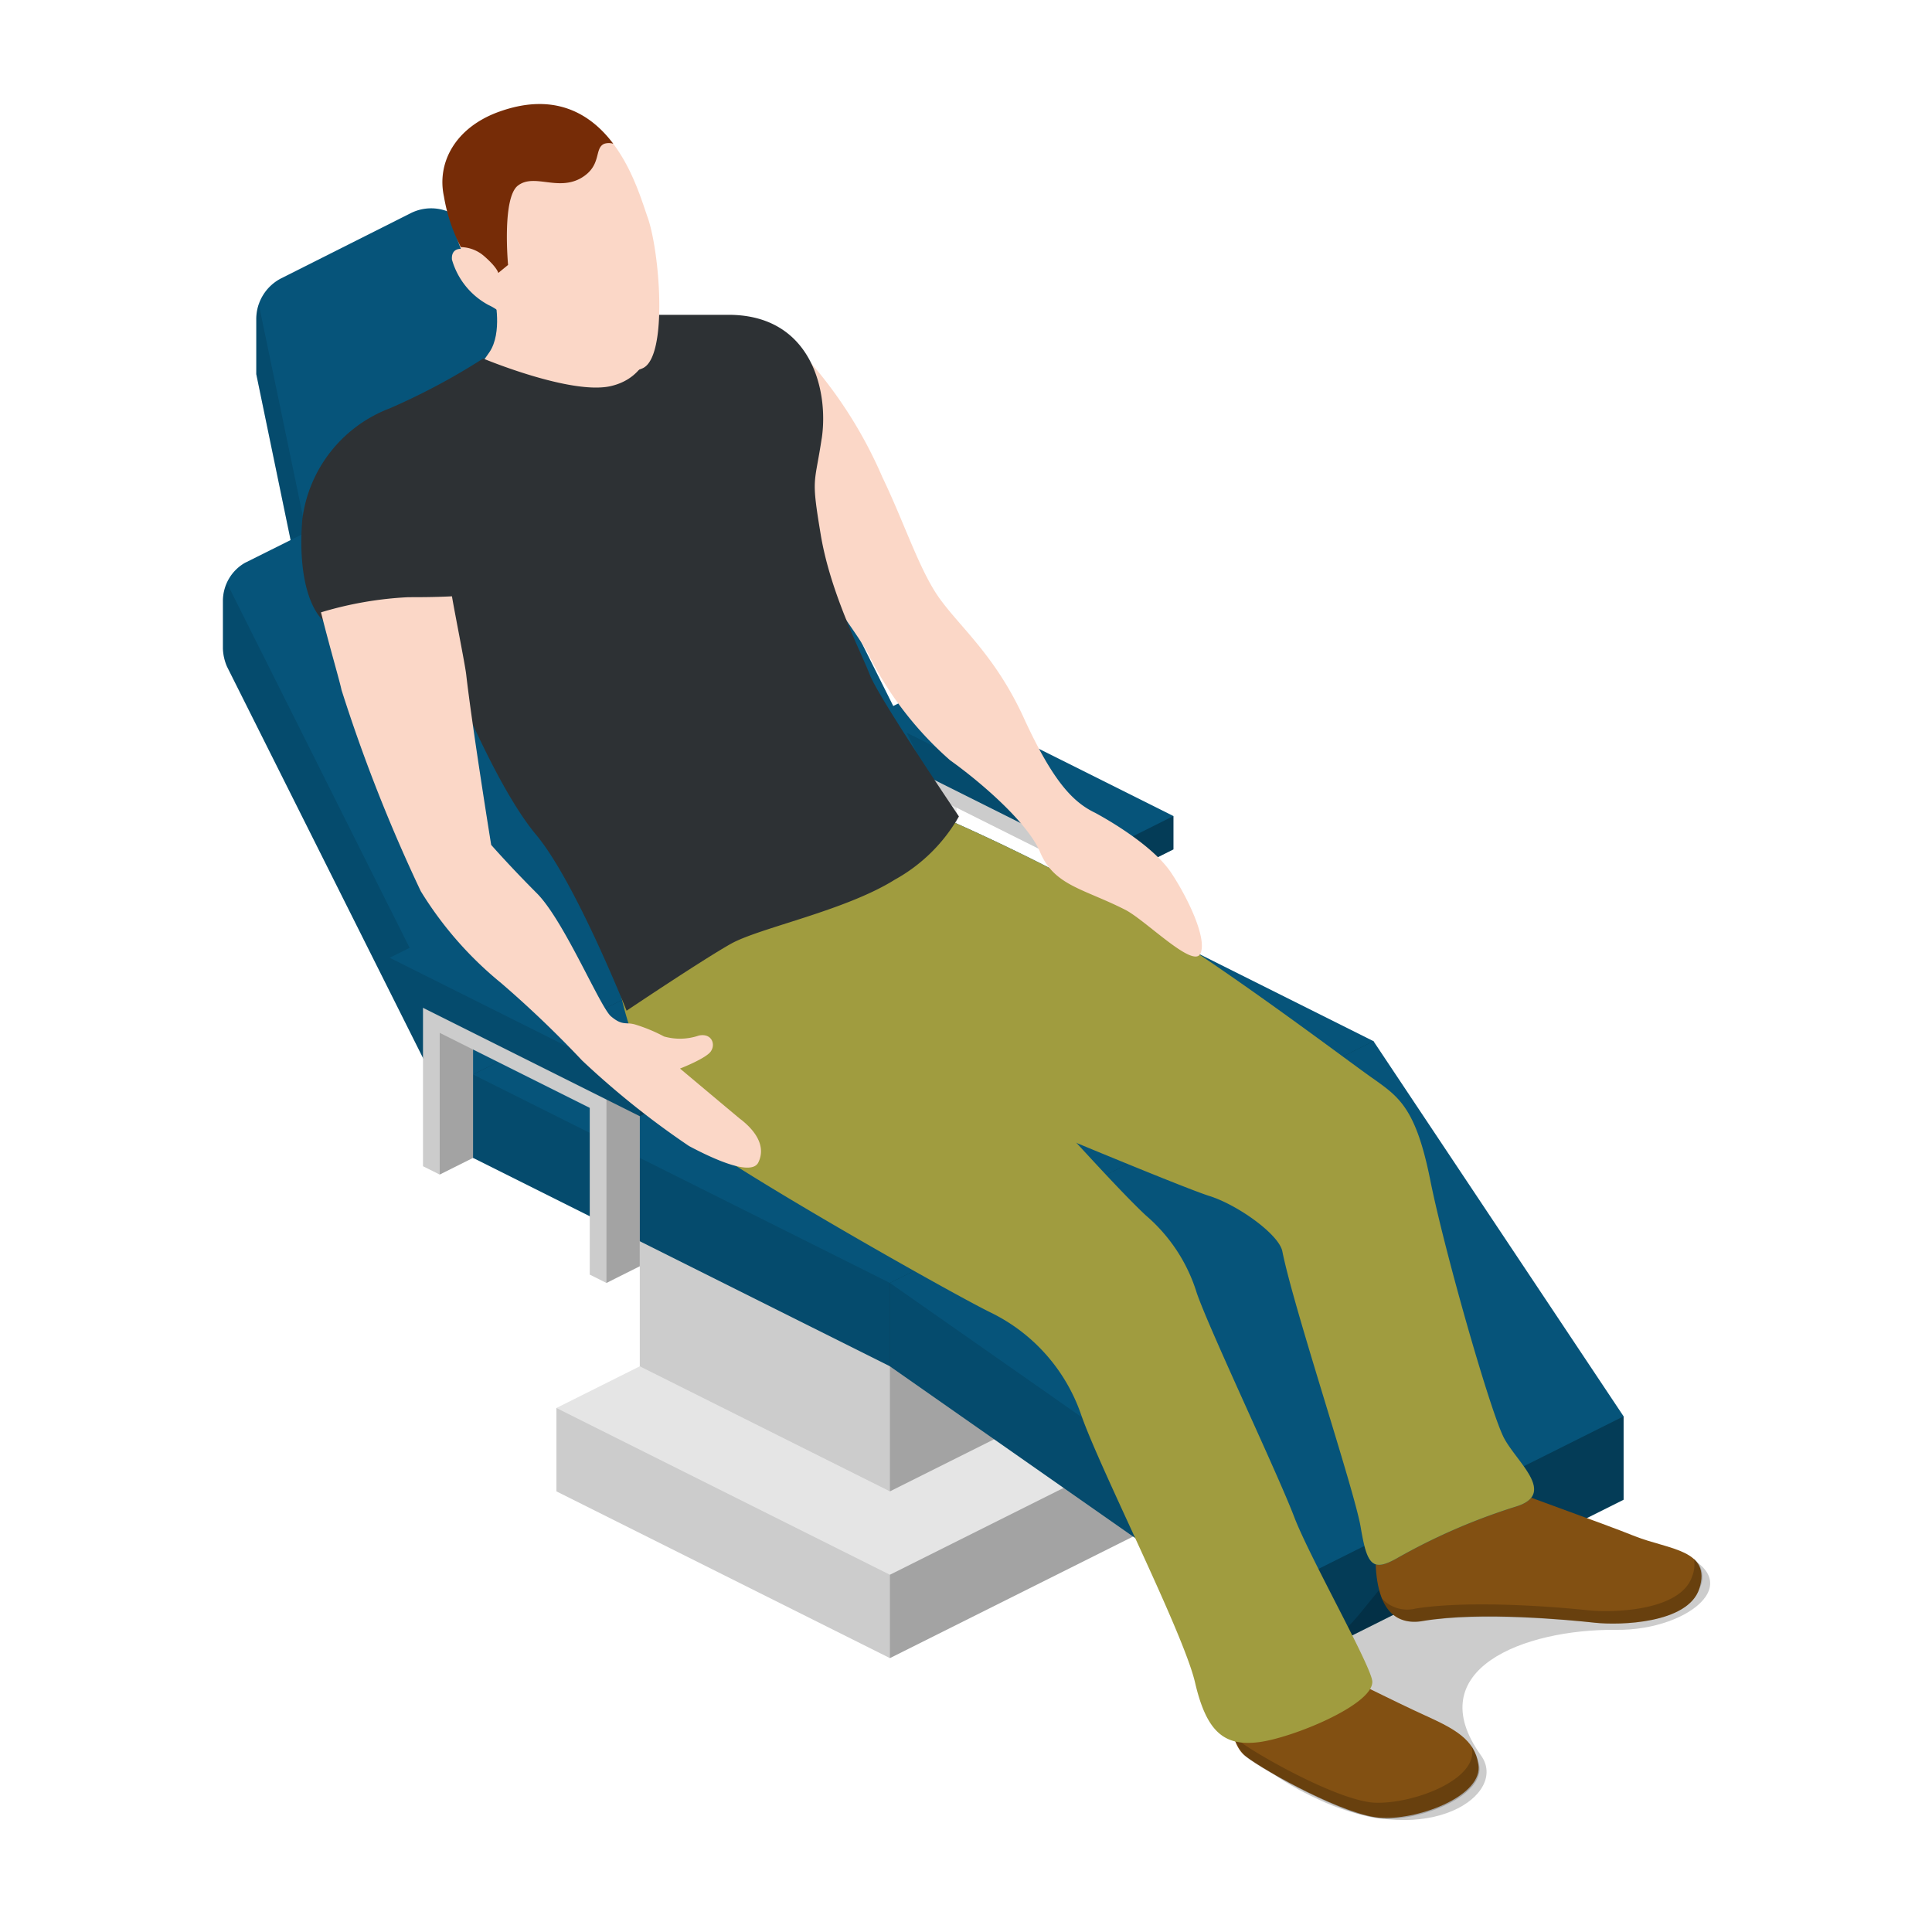<svg xmlns="http://www.w3.org/2000/svg" width="130" height="130" viewBox="0 0 130 130">
  <g id="img02" transform="translate(-505 -900)">
    <rect id="Rectangle_15262" data-name="Rectangle 15262" width="130" height="130" transform="translate(505 900)" fill="#fff"/>
    <g id="Group_19925" data-name="Group 19925" transform="translate(-118 -91.206)">
      <g id="i167" transform="translate(638 1005.232)">
        <g id="Group_19923" data-name="Group 19923" transform="translate(0 0)">
          <path id="Path_46557" data-name="Path 46557" d="M20,46.22,42.44,35,64.88,46.22v5.61L42.44,63.05,20,51.83Z" transform="translate(2.44 34.495)" fill="#e5e5e5"/>
          <path id="Path_46558" data-name="Path 46558" d="M50.44,39,28,50.22v5.61L50.44,44.61Z" transform="translate(16.88 41.715)" opacity="0.29"/>
          <path id="Path_46559" data-name="Path 46559" d="M20,39,42.44,50.22v5.61L20,44.61Z" transform="translate(2.44 41.715)" opacity="0.11"/>
          <path id="Path_46560" data-name="Path 46560" d="M22,34.61,33.22,29l16.83,8.415V57.05L38.83,62.66,22,54.245Z" transform="translate(6.05 23.665)" fill="#e5e5e5"/>
          <path id="Path_46561" data-name="Path 46561" d="M39.22,32,28,37.61V57.245l11.22-5.61Z" transform="translate(16.88 29.08)" opacity="0.29"/>
          <path id="Path_46562" data-name="Path 46562" d="M22,31l16.83,8.415V59.05L22,50.635Z" transform="translate(6.05 27.275)" opacity="0.11"/>
          <path id="Path_46563" data-name="Path 46563" d="M28.4,24.122v7.293l1.122.561,2.244-1.122V27.488l7.854,3.927v11.22l1.122.561,2.244-1.122v-12.9L30.644,23Z" transform="translate(17.602 12.835)" fill="#e5e5e5"/>
          <path id="Path_46564" data-name="Path 46564" d="M40.742,42.474l-1.122-.561V30.693l-10.1-5.049v5.61L28.4,30.693V23.4l12.342,6.171Z" transform="translate(17.602 13.557)" opacity="0.11"/>
          <path id="Path_46565" data-name="Path 46565" d="M32.8,39.225,35.044,38.1V25.2L32.8,26.322Z" transform="translate(25.544 16.806)" opacity="0.29"/>
          <path id="Path_46566" data-name="Path 46566" d="M27.6,23.483,30.966,21.8,47.8,30.215v2.244L44.43,34.142,27.6,25.727Z" transform="translate(16.158 10.669)" fill="#06547a"/>
          <path id="Path_46567" data-name="Path 46567" d="M36.966,24.8,33.6,26.483v2.244l3.366-1.683Z" transform="translate(26.988 16.084)" opacity="0.29"/>
          <path id="Path_46568" data-name="Path 46568" d="M27.6,22.4l16.83,8.415v2.244L27.6,24.644Z" transform="translate(16.158 11.752)" opacity="0.11"/>
          <path id="Path_46569" data-name="Path 46569" d="M14.483,14.924l8.7-4.376a3.053,3.053,0,0,1,3.478.5L37.484,21.376v5.61L16.166,37.645,12.8,21.376v-3.7A3.083,3.083,0,0,1,14.483,14.924Z" transform="translate(-10.556 -10.225)" fill="#06547a"/>
          <path id="Path_46570" data-name="Path 46570" d="M35.318,14.2,14,24.859v5.61L35.318,19.81Z" transform="translate(-8.39 -3.049)" opacity="0.29"/>
          <path id="Path_46571" data-name="Path 46571" d="M16.166,27.891V33.5L12.8,17.232v-3.7a3.177,3.177,0,0,1,.168-1.01Z" transform="translate(-10.556 -6.081)" opacity="0.11"/>
          <path id="Path_46572" data-name="Path 46572" d="M13.515,27.942,41.509,13.973a3.373,3.373,0,0,1,4.544,1.515L61.368,46.118v5.61L28.83,68,12.281,34.954A3.283,3.283,0,0,1,12,33.72v-3.2a2.95,2.95,0,0,1,1.515-2.581Z" transform="translate(-12 -4.112)" fill="#06547a"/>
          <path id="Path_46573" data-name="Path 46573" d="M50.538,25.2,18,41.469v5.61L50.538,30.81Z" transform="translate(-1.17 16.806)" opacity="0.29"/>
          <path id="Path_46574" data-name="Path 46574" d="M28.83,52.263v5.61L12.281,24.83A3.283,3.283,0,0,1,12,23.6V20.4a2.8,2.8,0,0,1,.281-1.178Z" transform="translate(-12 6.012)" opacity="0.11"/>
          <path id="Path_46575" data-name="Path 46575" d="M18,41.469,50.538,25.2l28.05,14.025v5.61L46.05,61.1,18,47.079Z" transform="translate(-1.17 16.806)" fill="#06547a"/>
          <path id="Path_46576" data-name="Path 46576" d="M60.538,30.2,28,46.469v5.61L60.538,35.81Z" transform="translate(16.88 25.831)" opacity="0.29"/>
          <path id="Path_46577" data-name="Path 46577" d="M18,31,46.05,45.025v5.61L18,36.61Z" transform="translate(-1.17 27.275)" opacity="0.11"/>
          <path id="Path_46578" data-name="Path 46578" d="M28,46.469,60.538,30.2l16.83,25.245v5.61L56.05,71.714,28,52.079Z" transform="translate(16.88 25.831)" fill="#06547a"/>
          <path id="Path_46579" data-name="Path 46579" d="M59.318,39.2,38,49.859v5.61L59.318,44.81Z" transform="translate(34.93 42.076)" opacity="0.29"/>
          <path id="Path_46580" data-name="Path 46580" d="M28,36,56.05,55.635v5.61L28,41.61Z" transform="translate(16.88 36.3)" opacity="0.11"/>
          <path id="Path_46581" data-name="Path 46581" d="M16.8,29.922v11.22l1.122.561,2.244-1.122V33.288l7.854,3.927v11.22L29.142,49l2.244-1.122v-12.9L19.044,28.8Z" transform="translate(-3.336 23.304)" fill="#e5e5e5"/>
          <path id="Path_46582" data-name="Path 46582" d="M29.142,48.274l-1.122-.561V36.493l-10.1-5.049v9.537L16.8,40.42V29.2l12.342,6.171Z" transform="translate(-3.336 24.026)" opacity="0.11"/>
          <path id="Path_46583" data-name="Path 46583" d="M21.2,45.025,23.444,43.9V31L21.2,32.122Z" transform="translate(4.606 27.275)" opacity="0.29"/>
          <path id="Path_46584" data-name="Path 46584" d="M19.444,38.415,17.2,39.537V30l2.244,1.122Z" transform="translate(-2.614 25.47)" opacity="0.29"/>
          <path id="Path_46585" data-name="Path 46585" d="M16,29.283,19.366,27.6,36.2,36.015v2.244L32.83,39.942,16,31.527Z" transform="translate(-4.78 21.138)" fill="#06547a"/>
          <path id="Path_46586" data-name="Path 46586" d="M25.366,30.6,22,32.283v2.244l3.366-1.683Z" transform="translate(6.05 26.553)" opacity="0.29"/>
          <path id="Path_46587" data-name="Path 46587" d="M16,28.2l16.83,8.415v2.244L16,30.444Z" transform="translate(-4.78 22.221)" opacity="0.11"/>
        </g>
      </g>
      <g id="i168" transform="translate(643.276 998.206)">
        <g id="Group_19924" data-name="Group 19924" transform="translate(0 0)">
          <path id="Path_46588" data-name="Path 46588" d="M57.764,78.582c-8.393-3.777-7.374-8.573.6-10.971,3.477-1.019,4.376-11.87,22.721-5.995,5.875,1.858,1.559,5.515-3.477,5.455-6.295-.06-13.249,2.7-9.112,8.453C70.353,78.1,65.078,81.879,57.764,78.582Z" transform="translate(10.882 35.597)" opacity="0.2"/>
          <path id="Path_46589" data-name="Path 46589" d="M56.683,61.759c.06.959-.719,6.654,3.177,5.995s9.892-.06,11.57.12,6.235.06,7.014-2.278c.839-2.638-2.038-2.638-4.316-3.537-2.218-.9-8.393-3.057-9.112-3.417S63.038,60.32,60.94,60.8c-1.978.54-4.256.959-4.256.959Z" transform="translate(15.619 34.316)" fill="#825012"/>
          <path id="Path_46590" data-name="Path 46590" d="M77.862,61.08a2.2,2.2,0,0,1-.12,1.2c-.779,2.338-5.335,2.458-7.014,2.278s-7.674-.719-11.57-.12a2.32,2.32,0,0,1-2.278-.659,2.319,2.319,0,0,0,2.758,1.5c3.9-.6,9.892-.06,11.57.12s6.235.06,7.014-2.278A1.621,1.621,0,0,0,77.862,61.08Z" transform="translate(15.842 36.793)" opacity="0.2"/>
          <path id="Path_46591" data-name="Path 46591" d="M46.1,36.15a136.184,136.184,0,0,1,14.388,7.374C66.366,47.241,73.68,52.816,75,53.715c1.679,1.2,2.818,1.978,3.777,6.774S82.852,76.2,83.752,77.875s3.6,3.777.719,4.616A40.876,40.876,0,0,0,76.5,85.968c-1.619.9-1.978.42-2.4-2.1s-4.5-14.688-5.276-18.584c-.24-1.139-3-3.117-4.916-3.717S49.1,55.574,46.1,54.255,38.19,39.987,38.19,39.987Z" transform="translate(-2.816 11.905)" fill="#06547a"/>
          <path id="Path_46592" data-name="Path 46592" d="M46.1,36.15a136.184,136.184,0,0,1,14.388,7.374C66.366,47.241,73.68,52.816,75,53.715c1.679,1.2,2.818,1.978,3.777,6.774S82.852,76.2,83.752,77.875s3.6,3.777.719,4.616A40.876,40.876,0,0,0,76.5,85.968c-1.619.9-1.978.42-2.4-2.1s-4.5-14.688-5.276-18.584c-.24-1.139-3-3.117-4.916-3.717S49.1,55.574,46.1,54.255,38.19,39.987,38.19,39.987Z" transform="translate(-2.816 11.905)" fill="#a09c3f"/>
          <path id="Path_46593" data-name="Path 46593" d="M51.759,66.479s-.24,3.177,1.079,4.136c1.319,1.019,6.834,4.077,9.172,4.137,2.638.12,6.834-1.559,6.475-3.6-.24-1.679-1.619-2.4-3.6-3.3s-6.175-3-6.175-3Z" transform="translate(10.712 40.567)" fill="#825012"/>
          <path id="Path_46594" data-name="Path 46594" d="M67.847,67.709c0,.06.06.18.06.24.3,2.038-3.837,3.657-6.475,3.6-2.4-.06-7.913-3.177-9.172-4.136l-.36-.36a2.877,2.877,0,0,0,.839,1.439c1.319,1.019,6.834,4.077,9.172,4.136,2.638.12,6.834-1.559,6.475-3.6a3.8,3.8,0,0,0-.54-1.319Z" transform="translate(10.871 42.753)" opacity="0.2"/>
          <path id="Path_46595" data-name="Path 46595" d="M31.17,45.534s1.2,7.913,6.475,11.39S54.131,66.7,56.229,67.715a11.988,11.988,0,0,1,6.055,6.834c1.259,3.657,6.894,14.688,7.674,18.045s1.978,4.316,4.316,4.017c2.278-.3,7.674-2.518,7.614-4.077-.06-1.019-4.077-8.093-5.216-10.971-1.079-2.878-5.7-12.589-6.594-15.167A11.2,11.2,0,0,0,66.66,61.18c-2.4-2.218-8.992-9.712-11.81-12.709S46.037,37.86,46.037,37.86Z" transform="translate(-9.824 13.612)" fill="#a09c3f"/>
          <path id="Path_46596" data-name="Path 46596" d="M38.608,20.52a29.819,29.819,0,0,1,5.336,8.273c1.559,3.237,2.578,6.535,4.017,8.393,1.439,1.918,3.717,3.837,5.575,7.973,1.918,4.137,3.237,5.515,4.736,6.235,1.439.779,4.017,2.4,5.1,4.017s2.458,4.436,1.978,5.455-3.657-2.218-5.036-2.938c-2.818-1.439-4.8-1.619-5.755-3.9-.839-1.978-3.957-4.676-6.055-6.175A23.274,23.274,0,0,1,43.1,40.9c-.42-1.139-6.954-9.832-6.954-9.832Z" transform="translate(-4.853 -3.699)" fill="#fbd7c7"/>
          <path id="Path_46597" data-name="Path 46597" d="M28.288,19.349s.54,2.338-.36,3.657-2.218,3-2.218,3,7.674,2.7,12.41,1.679,1.739-4.976,1.739-4.976l-2.638-4.8Z" transform="translate(-15.275 -6.304)" fill="#fbd7c7"/>
          <path id="Path_46598" data-name="Path 46598" d="M55.5,27.533c-.48,3.177-.719,2.518-.06,6.475s2.7,7.853,3.3,9.412,5.995,9.532,5.995,9.532a11.2,11.2,0,0,1-4.316,4.256c-3.357,2.1-9.112,3.237-11.031,4.316s-7.014,4.5-7.014,4.5-3.477-8.753-6.115-11.87c-3.417-4.137-6.894-14.028-7.494-14.628-1.2-1.079-4.736,1.379-6.235.659s-2.278-3.537-1.978-7.194a9.224,9.224,0,0,1,5.875-7.494,44.474,44.474,0,0,0,6.295-3.357S38.6,24.6,41.294,24c3.417-.779,2.878-4.8,2.878-4.8h5.156c5.515.06,6.654,5.156,6.175,8.333Z" transform="translate(-20.488 -5.016)" fill="#2d3134"/>
          <path id="Path_46599" data-name="Path 46599" d="M29.088,12.727c-3,1.079-4.2,3.477-3.717,5.515a27.523,27.523,0,0,0,1.079,3.537s-.659-.06-.6.719a5.033,5.033,0,0,0,2.458,3.057c1.319.6,2.338,2.158,3.9,3.117s4.736,1.918,6.475,1.139,1.139-8.033.3-10.251C38.2,17.283,36.162,10.149,29.088,12.727Z" transform="translate(-15.716 -12.032)" fill="#fbd7c7"/>
          <path id="Path_46600" data-name="Path 46600" d="M29.058,12.617c-3,1.079-4.2,3.477-3.717,5.7A11.474,11.474,0,0,0,26.48,21.73a2.445,2.445,0,0,1,1.559.6c.9.779.959,1.139.959,1.139l.659-.54s-.42-4.5.659-5.336,2.638.36,4.2-.48c1.5-.839.9-2.038,1.619-2.338a1,1,0,0,1,.6,0c-1.439-1.918-3.837-3.537-7.674-2.158Z" transform="translate(-15.746 -12.102)" fill="#762c07"/>
          <path id="Path_46601" data-name="Path 46601" d="M49.386,63.87c-1.079-.9-4.077-3.417-4.077-3.417s1.858-.719,2.1-1.2c.3-.48,0-1.2-.839-1.019a3.917,3.917,0,0,1-2.338.06,10.835,10.835,0,0,0-1.858-.779c-.719-.24-.9.12-1.739-.6-.779-.779-3.117-6.355-4.916-8.213-1.858-1.858-3.117-3.3-3.117-3.3s-1.259-7.793-1.679-11.45c-.06-.6-.839-4.5-.959-5.276-1.139.06-2.218.06-2.938.06a24.4,24.4,0,0,0-5.875,1.019c.6,2.4,1.259,4.616,1.379,5.216a107.887,107.887,0,0,0,5.336,13.549,24.5,24.5,0,0,0,5.4,6.175,72.458,72.458,0,0,1,5.455,5.216,56.8,56.8,0,0,0,7.194,5.755c1.8.959,4.256,2.038,4.676,1.079.48-1.019-.12-2.038-1.2-2.878Z" transform="translate(-19.828 4.448)" fill="#fbd7c7"/>
        </g>
      </g>
    </g>
  </g>
</svg>
